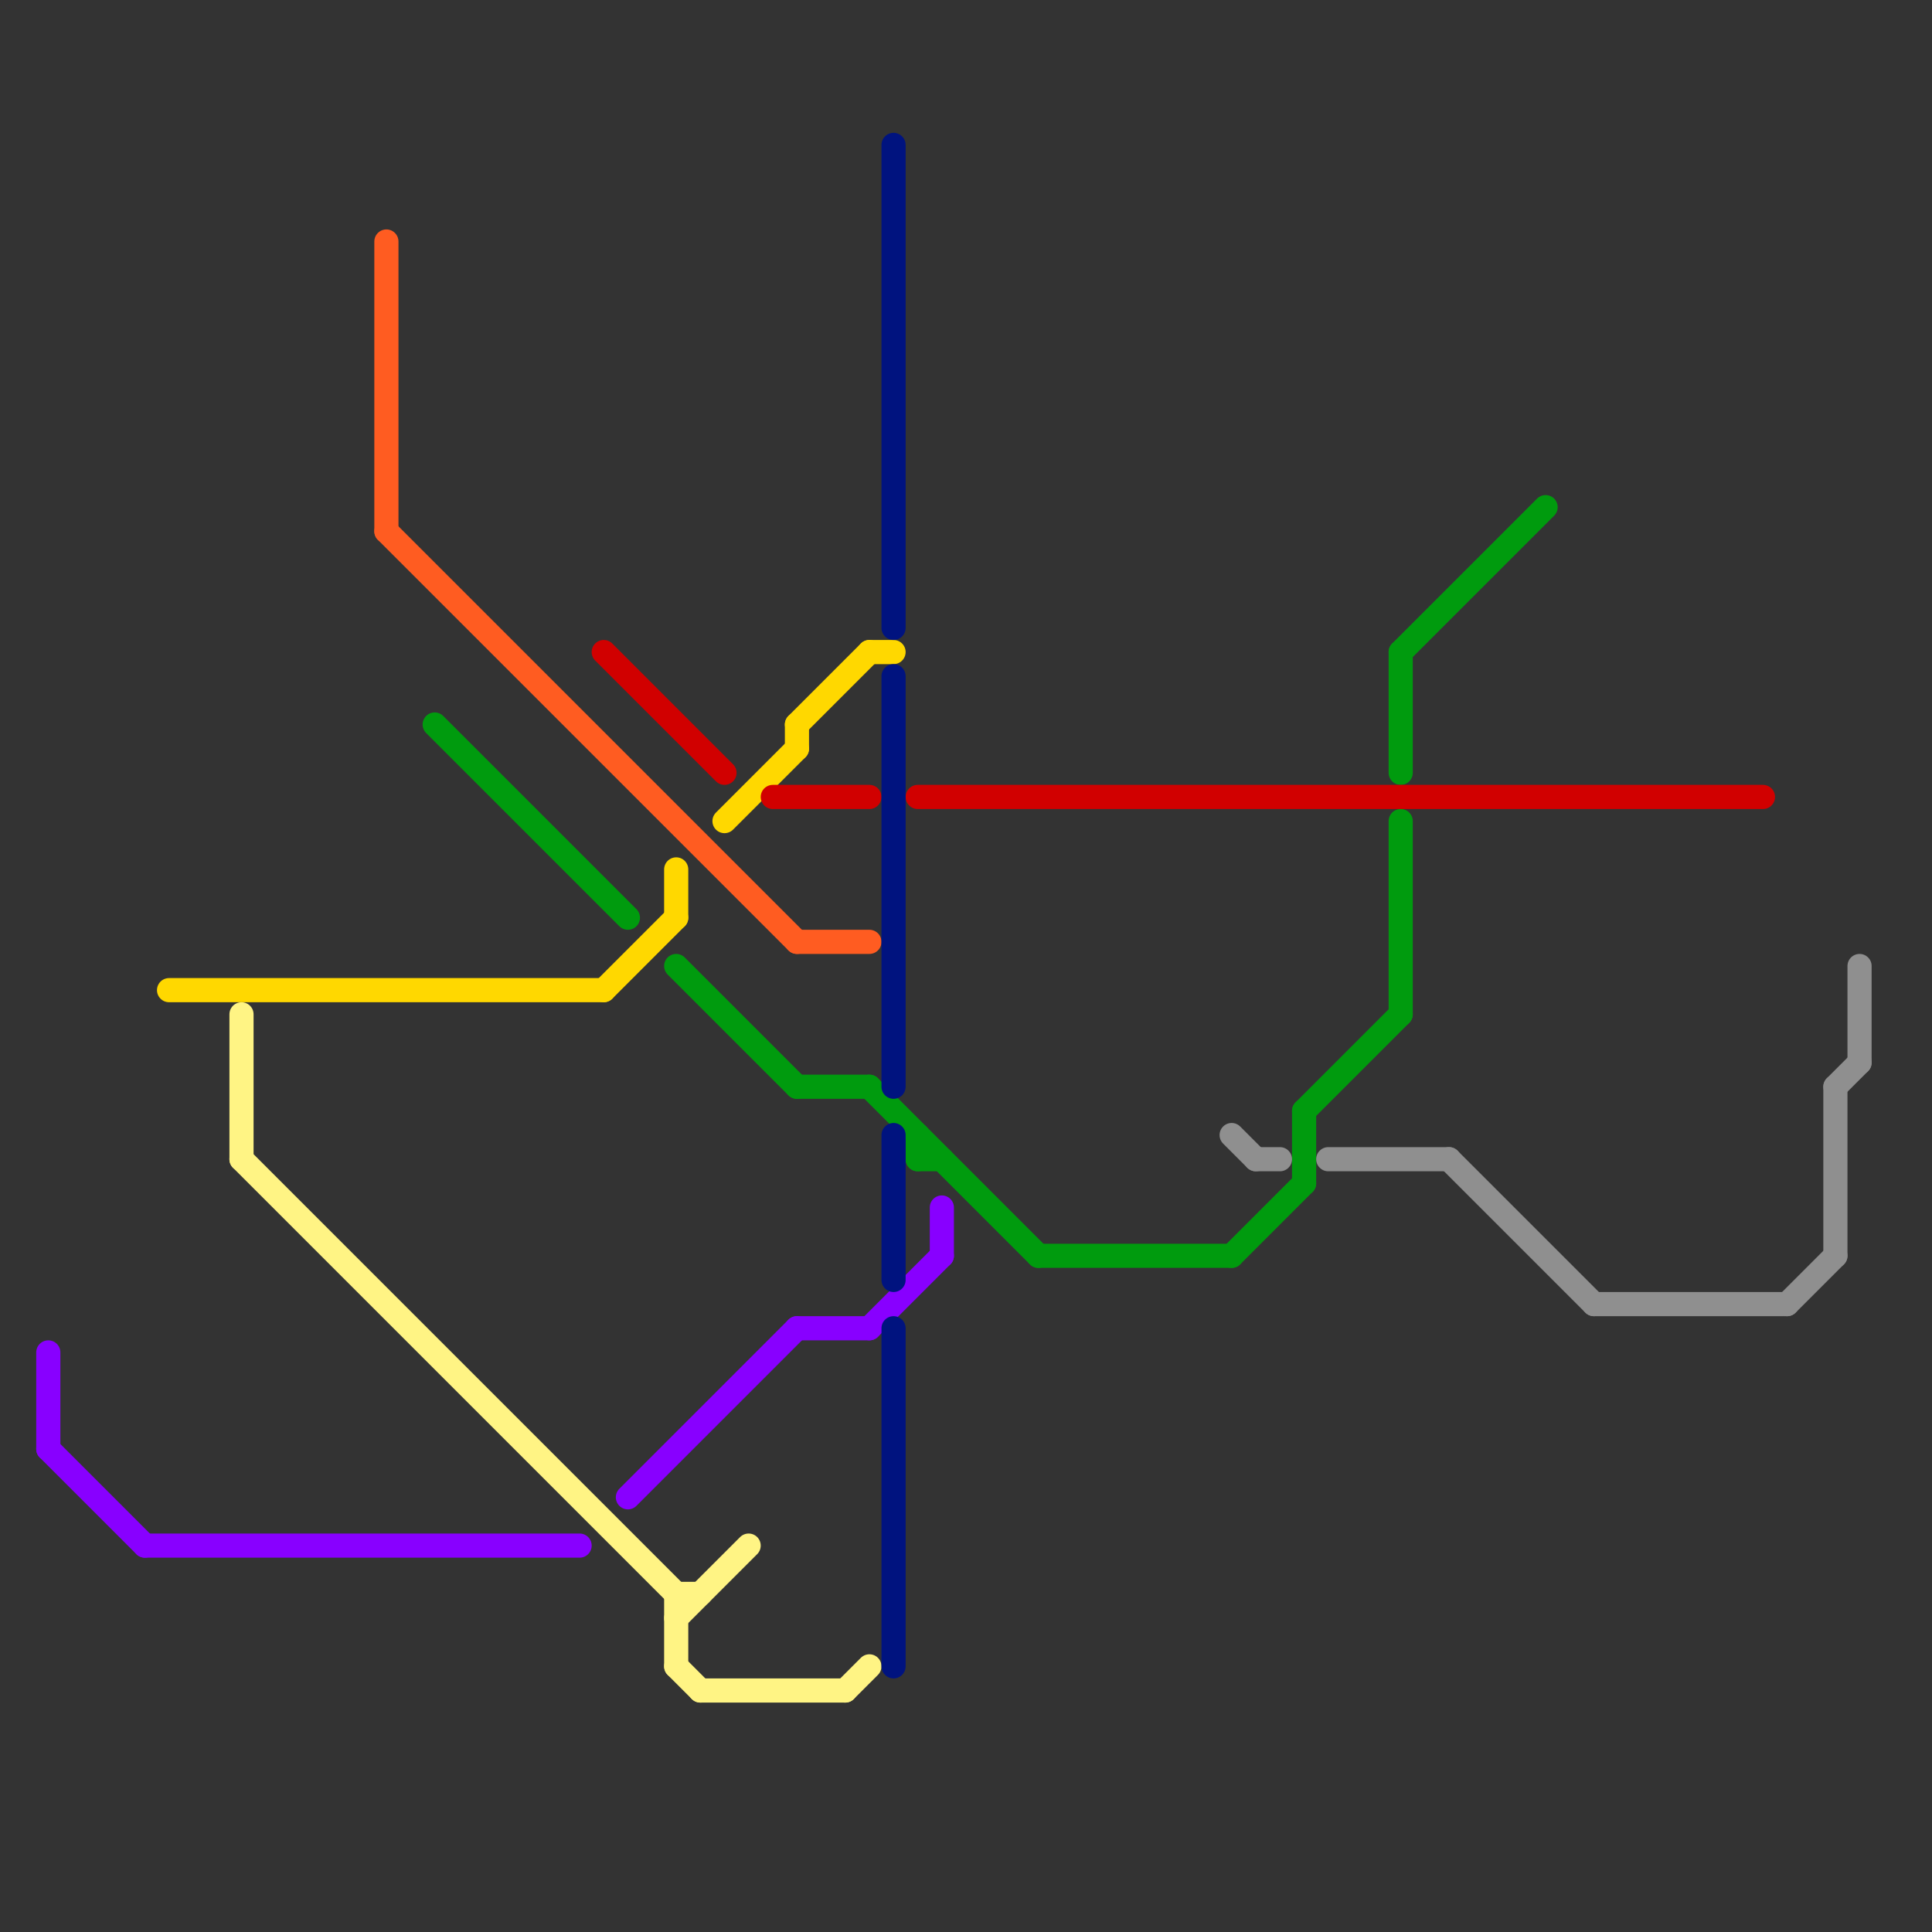 
<svg version="1.1" xmlns="http://www.w3.org/2000/svg" viewBox="0 0 80 80">
<rect x="0" y="0" width="80" height="80" fill="#333333" stroke="none"/>
<style>text { font: 1px Helvetica; font-weight: 600; white-space: pre; dominant-baseline: central; } line { stroke-width: 1; fill: none; stroke-linecap: round; stroke-linejoin: round; } .c0 { stroke: #ffd800 } .c1 { stroke: #fff484 } .c2 { stroke: #8800ff } .c3 { stroke: #ff5c21 } .c4 { stroke: #009b0e } .c5 { stroke: #d10000 } .c6 { stroke: #00137f } .c7 { stroke: #8f8f8f }</style><defs><g id="wm-xf"><circle r="1.2" fill="#000"/><circle r="0.9" fill="#fff"/><circle r="0.6" fill="#000"/><circle r="0.3" fill="#fff"/></g><g id="wm"><circle r="0.6" fill="#000"/><circle r="0.3" fill="#fff"/></g></defs><line class="c0" x1="7" y1="41" x2="25" y2="41"/><line class="c0" x1="28" y1="36" x2="28" y2="38"/><line class="c0" x1="33" y1="30" x2="33" y2="31"/><line class="c0" x1="36" y1="27" x2="37" y2="27"/><line class="c0" x1="33" y1="30" x2="36" y2="27"/><line class="c0" x1="25" y1="41" x2="28" y2="38"/><line class="c0" x1="30" y1="34" x2="33" y2="31"/><line class="c1" x1="10" y1="42" x2="10" y2="48"/><line class="c1" x1="28" y1="66" x2="28" y2="69"/><line class="c1" x1="10" y1="48" x2="28" y2="66"/><line class="c1" x1="28" y1="69" x2="29" y2="70"/><line class="c1" x1="35" y1="70" x2="36" y2="69"/><line class="c1" x1="28" y1="67" x2="31" y2="64"/><line class="c1" x1="28" y1="66" x2="29" y2="66"/><line class="c1" x1="29" y1="70" x2="35" y2="70"/><line class="c2" x1="2" y1="56" x2="2" y2="60"/><line class="c2" x1="26" y1="62" x2="33" y2="55"/><line class="c2" x1="36" y1="55" x2="39" y2="52"/><line class="c2" x1="2" y1="60" x2="6" y2="64"/><line class="c2" x1="33" y1="55" x2="36" y2="55"/><line class="c2" x1="39" y1="50" x2="39" y2="52"/><line class="c2" x1="6" y1="64" x2="24" y2="64"/><line class="c3" x1="16" y1="10" x2="16" y2="22"/><line class="c3" x1="33" y1="39" x2="36" y2="39"/><line class="c3" x1="16" y1="22" x2="33" y2="39"/><line class="c4" x1="36" y1="45" x2="43" y2="52"/><line class="c4" x1="58" y1="27" x2="64" y2="21"/><line class="c4" x1="43" y1="52" x2="51" y2="52"/><line class="c4" x1="54" y1="46" x2="58" y2="42"/><line class="c4" x1="28" y1="40" x2="33" y2="45"/><line class="c4" x1="38" y1="47" x2="38" y2="48"/><line class="c4" x1="58" y1="27" x2="58" y2="32"/><line class="c4" x1="51" y1="52" x2="54" y2="49"/><line class="c4" x1="38" y1="48" x2="39" y2="48"/><line class="c4" x1="54" y1="46" x2="54" y2="49"/><line class="c4" x1="58" y1="34" x2="58" y2="42"/><line class="c4" x1="33" y1="45" x2="36" y2="45"/><line class="c4" x1="18" y1="30" x2="26" y2="38"/><line class="c5" x1="38" y1="33" x2="73" y2="33"/><line class="c5" x1="32" y1="33" x2="36" y2="33"/><line class="c5" x1="25" y1="27" x2="30" y2="32"/><line class="c6" x1="37" y1="55" x2="37" y2="69"/><line class="c6" x1="37" y1="28" x2="37" y2="45"/><line class="c6" x1="37" y1="47" x2="37" y2="53"/><line class="c6" x1="37" y1="6" x2="37" y2="26"/><line class="c7" x1="51" y1="47" x2="52" y2="48"/><line class="c7" x1="60" y1="48" x2="66" y2="54"/><line class="c7" x1="76" y1="45" x2="77" y2="44"/><line class="c7" x1="77" y1="40" x2="77" y2="44"/><line class="c7" x1="52" y1="48" x2="53" y2="48"/><line class="c7" x1="66" y1="54" x2="74" y2="54"/><line class="c7" x1="76" y1="45" x2="76" y2="52"/><line class="c7" x1="74" y1="54" x2="76" y2="52"/><line class="c7" x1="55" y1="48" x2="60" y2="48"/>
</svg>
